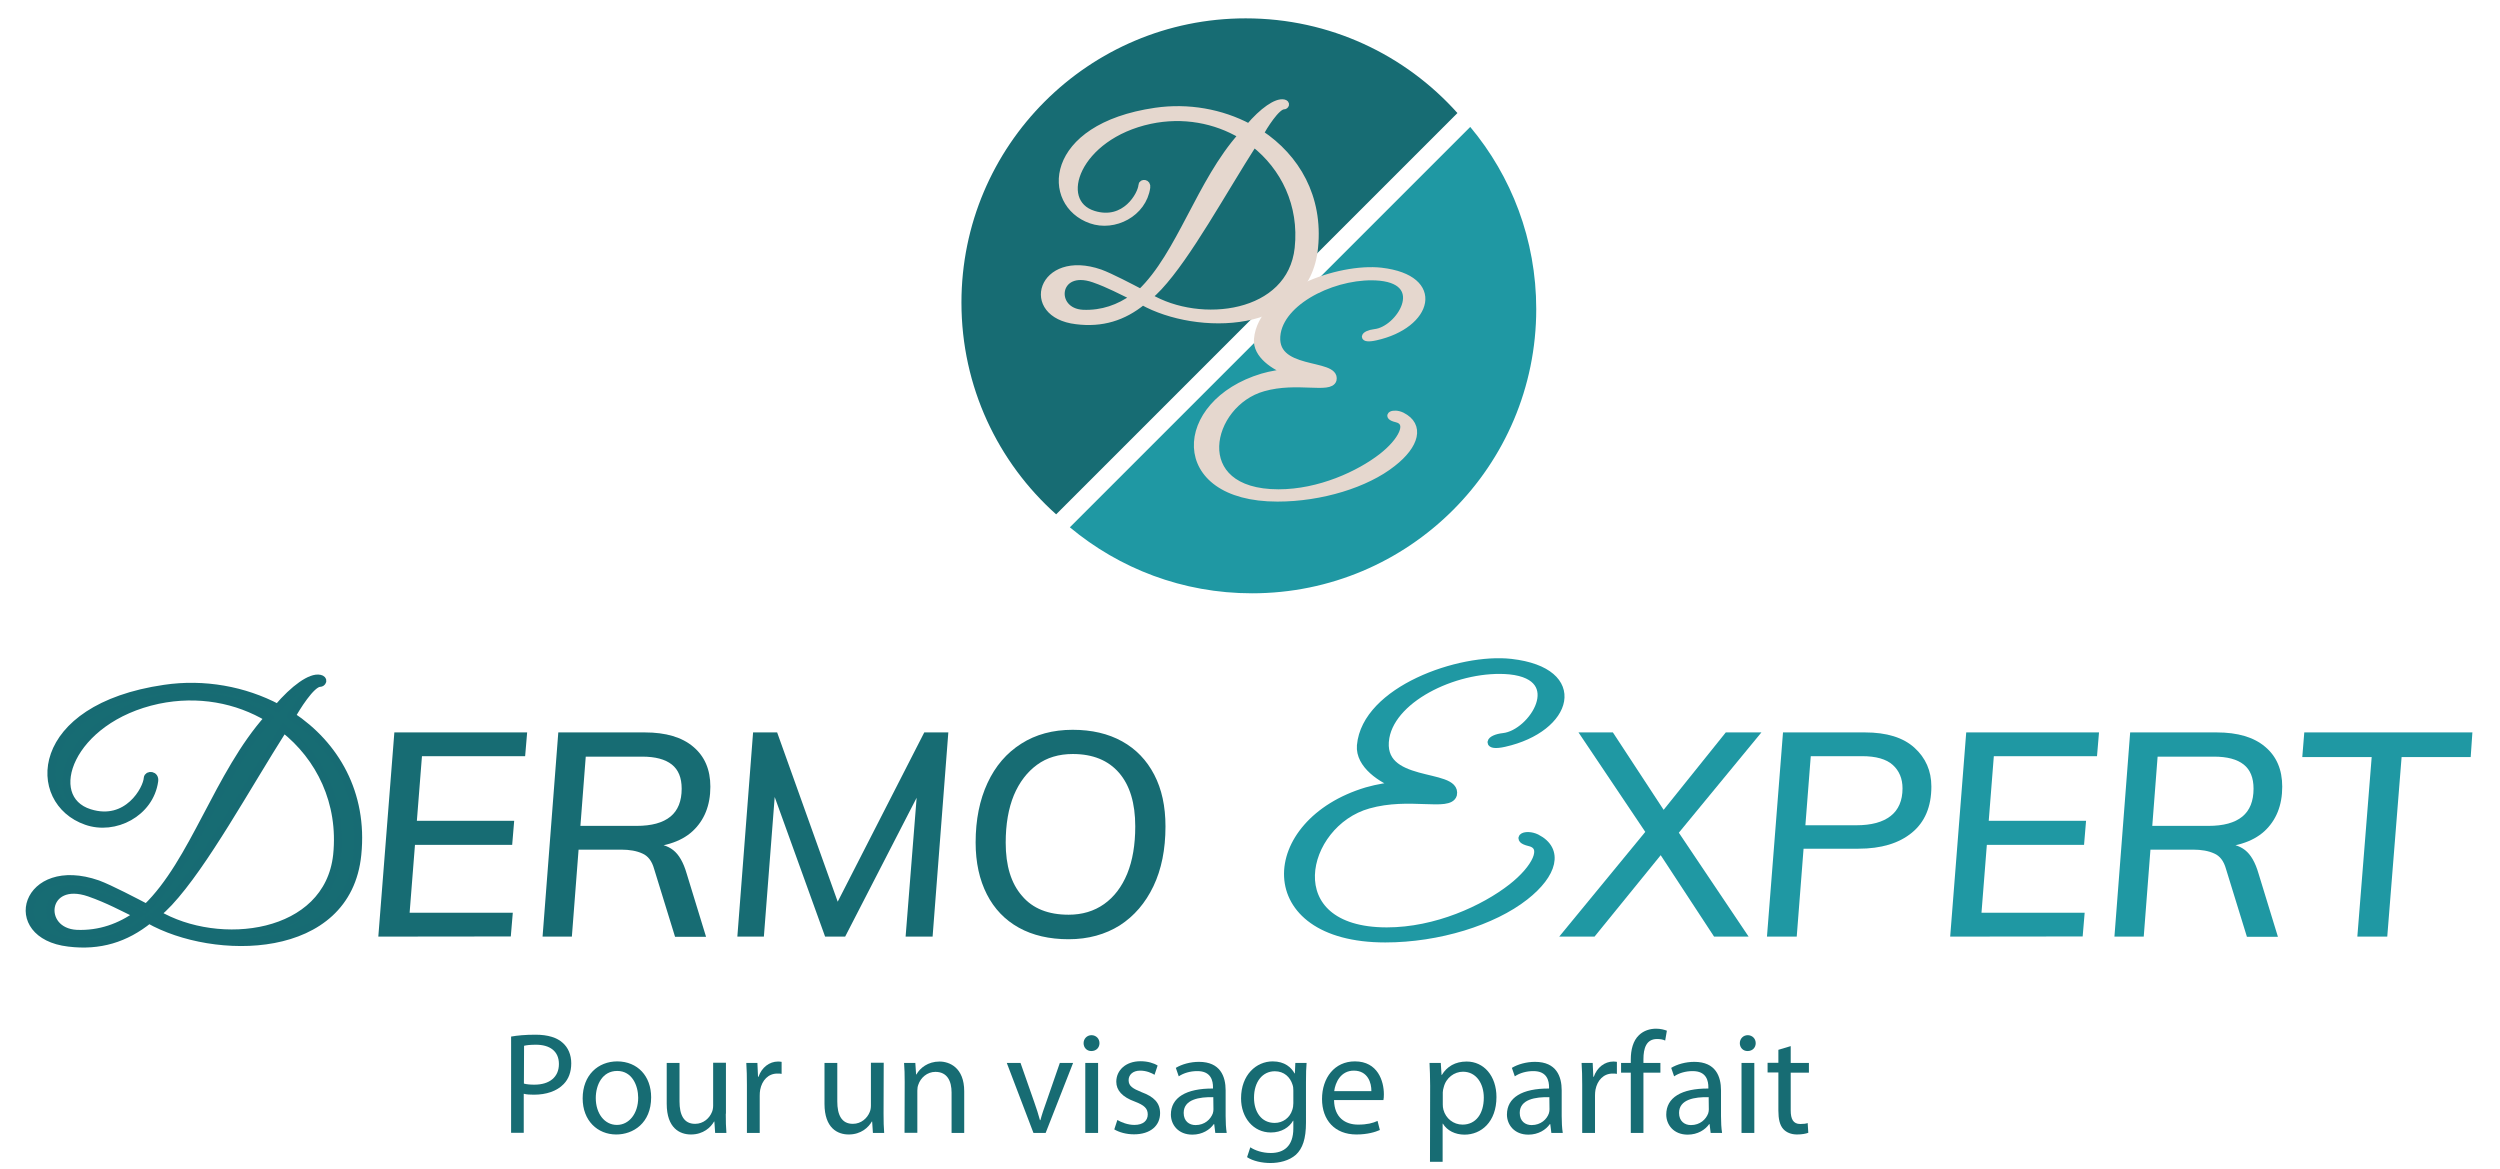 <?xml version="1.0" encoding="utf-8"?>
<!-- Generator: Adobe Illustrator 23.0.1, SVG Export Plug-In . SVG Version: 6.00 Build 0)  -->
<svg version="1.1" id="Calque_1" xmlns="http://www.w3.org/2000/svg" xmlns:xlink="http://www.w3.org/1999/xlink" x="0px" y="0px"
	 viewBox="0 0 1621 758" style="enable-background:new 0 0 1621 758;" xml:space="preserve">
<style type="text/css">
	.st0{fill:#176C73;}
	.st1{fill:none;stroke:#176B73;stroke-width:5.164;stroke-miterlimit:10;}
	.st2{fill:#1F98A3;}
	.st3{fill:none;stroke:#1F98A3;stroke-width:5.164;stroke-miterlimit:10;}
	.st4{fill:#E5D7CE;}
	.st5{fill:none;stroke:#E5D7CE;stroke-width:4.262;stroke-miterlimit:10;}
</style>
<g>
	<path class="st0" d="M245.3,607.3l10.4-132.4h86.1l-1.3,15.4h-66.9l-8,101.5h66.9l-1.3,15.4L245.3,607.3L245.3,607.3z M266.3,547.8
		l1.1-15.6h66l-1.3,15.6H266.3z"/>
	<path class="st0" d="M370.8,607.3h-19L362,474.9h56.2c13.5,0,24,3.1,31.3,9.3c7.4,6.2,11.1,14.8,11.1,25.9
		c0,12.1-3.9,21.8-11.6,28.9c-7.7,7.1-19.6,10.7-35.4,10.7l8.2-2.8c6.1,0,11,1.4,14.7,4.3c3.7,2.9,6.6,7.9,8.7,15.1l12.6,41.1h-20.1
		l-13.6-44.1c-1.4-5-3.9-8.3-7.6-9.9c-3.7-1.7-8.3-2.5-13.8-2.5h-30.3l1.1-15.4h39.2c9.8,0,17.1-2,22-6c4.9-4,7.3-10.1,7.3-18.1
		c0-7.1-2.1-12.3-6.4-15.7c-4.3-3.4-10.7-5.1-19.2-5.1h-36.6L370.8,607.3z"/>
	<path class="st0" d="M478.1,607.3l10.2-132.4h15.6l42.4,118.5h-7.6l60.6-118.5h15.6l-10.2,132.4h-17.5l8.4-105.8l6.3,1.1L548,607.3
		h-13l-37.8-104.7l6.3-1.1l-8.2,105.8L478.1,607.3L478.1,607.3z"/>
	<path class="st0" d="M692.9,609c-12.5,0-23.3-2.5-32.3-7.5c-9-5-15.9-12.2-20.7-21.6c-4.8-9.4-7.3-20.6-7.3-33.6
		c0-14.8,2.6-27.6,7.7-38.6c5.1-11,12.4-19.5,21.9-25.5c9.4-6,20.5-9,33.3-9c12.4,0,23.1,2.5,32.1,7.5c9,5,15.9,12.2,20.8,21.6
		c4.9,9.4,7.3,20.5,7.3,33.6c0,14.9-2.6,27.8-7.8,38.7c-5.2,10.9-12.5,19.4-21.8,25.4C716.7,605.9,705.6,609,692.9,609z
		 M692.9,593.1c8.8,0,16.5-2.3,23-6.9c6.5-4.6,11.5-11.2,15-19.7c3.5-8.6,5.2-18.8,5.2-30.7c0-15-3.5-26.6-10.5-34.7
		c-7-8.1-17-12.2-30-12.2c-9,0-16.8,2.3-23.2,7c-6.4,4.7-11.4,11.2-15,19.7c-3.5,8.5-5.3,18.8-5.3,30.8c0,14.9,3.5,26.4,10.6,34.5
		C669.6,589.1,679.7,593.1,692.9,593.1z"/>
</g>
<g>
	<path class="st0" d="M331.5,672.1c3.9-0.7,9.1-1.2,15.7-1.2c8.1,0,14,1.9,17.7,5.3c3.4,3,5.5,7.6,5.5,13.2c0,5.7-1.7,10.2-4.9,13.5
		c-4.4,4.6-11.3,6.9-19.3,6.9c-2.4,0-4.7-0.1-6.6-0.6v25.3h-8.2V672.1z M339.7,702.6c1.8,0.5,4,0.7,6.8,0.7
		c9.8,0,15.9-4.9,15.9-13.4c0-8.4-6-12.5-14.9-12.5c-3.6,0-6.3,0.3-7.7,0.7L339.7,702.6L339.7,702.6z"/>
	<path class="st0" d="M422.2,711.5c0,16.8-11.7,24.1-22.6,24.1c-12.2,0-21.8-9-21.8-23.4c0-15.1,10-24,22.5-24
		C413.4,688.3,422.2,697.7,422.2,711.5z M386.3,712c0,9.9,5.6,17.4,13.7,17.4c7.9,0,13.8-7.4,13.8-17.6c0-7.7-3.8-17.4-13.6-17.4
		C390.5,694.4,386.3,703.5,386.3,712z"/>
	<path class="st0" d="M470.6,722.1c0,4.8,0.1,8.9,0.4,12.5h-7.3l-0.5-7.4H463c-2.1,3.7-6.9,8.4-15,8.4c-7.1,0-15.7-4-15.7-19.9
		v-26.5h8.3v25c0,8.6,2.7,14.5,10.1,14.5c5.5,0,9.4-3.8,10.9-7.6c0.5-1.1,0.8-2.6,0.8-4.2v-27.8h8.3V722.1z"/>
	<path class="st0" d="M484.3,703.4c0-5.3-0.1-9.9-0.4-14.2h7.2l0.4,9h0.3c2.1-6.1,7.1-9.9,12.7-9.9c0.8,0,1.5,0.1,2.3,0.2v7.8
		c-0.8-0.2-1.7-0.2-2.8-0.2c-5.8,0-9.9,4.3-11.1,10.5c-0.2,1.1-0.3,2.5-0.3,3.8v24.2h-8.3L484.3,703.4L484.3,703.4z"/>
	<path class="st0" d="M572.9,722.1c0,4.8,0.1,8.9,0.4,12.5H566l-0.5-7.4h-0.2c-2.1,3.7-6.9,8.4-15,8.4c-7.1,0-15.7-4-15.7-19.9
		v-26.5h8.3v25c0,8.6,2.7,14.5,10.1,14.5c5.5,0,9.4-3.8,10.9-7.6c0.5-1.1,0.8-2.6,0.8-4.2v-27.8h8.3L572.9,722.1L572.9,722.1z"/>
	<path class="st0" d="M586.6,701.5c0-4.8-0.1-8.5-0.4-12.3h7.3l0.5,7.5h0.2c2.3-4.2,7.5-8.4,15-8.4c6.3,0,16,3.8,16,19.3v27H617
		v-26.2c0-7.3-2.7-13.4-10.5-13.4c-5.3,0-9.6,3.8-11.1,8.4c-0.4,1-0.6,2.4-0.6,3.8v27.3h-8.3L586.6,701.5L586.6,701.5z"/>
	<path class="st0" d="M661.7,689.2l8.9,25.4c1.5,4.2,2.7,8,3.7,11.7h0.3c1-3.8,2.3-7.5,3.8-11.7l8.8-25.4h8.6l-17.8,45.4h-7.9
		l-17.3-45.4H661.7z"/>
	<path class="st0" d="M712.9,676.4c0,2.8-2,5.1-5.3,5.1c-3,0-5-2.3-5-5.1s2.1-5.2,5.2-5.2C710.8,671.3,712.9,673.5,712.9,676.4z
		 M703.7,734.6v-45.4h8.3v45.4H703.7z"/>
	<path class="st0" d="M724.5,726.2c2.5,1.5,6.8,3.2,11,3.2c5.9,0,8.7-2.9,8.7-6.8c0-3.9-2.3-6-8.3-8.3c-8.3-3-12.1-7.4-12.1-12.9
		c0-7.3,6-13.3,15.7-13.3c4.6,0,8.6,1.2,11.1,2.8l-2,6c-1.8-1.1-5.1-2.7-9.3-2.7c-4.9,0-7.5,2.8-7.5,6.2c0,3.8,2.6,5.4,8.5,7.8
		c7.8,2.9,11.9,6.8,11.9,13.6c0,8.1-6.3,13.7-16.9,13.7c-5,0-9.6-1.3-12.8-3.2L724.5,726.2z"/>
	<path class="st0" d="M794.7,723.7c0,3.9,0.2,7.8,0.7,10.9h-7.4l-0.7-5.7H787c-2.5,3.6-7.4,6.8-13.9,6.8c-9.2,0-13.9-6.5-13.9-13
		c0-11,9.8-17,27.3-16.9v-0.9c0-3.7-1-10.5-10.3-10.4c-4.3,0-8.7,1.2-11.9,3.4l-1.9-5.5c3.8-2.3,9.3-3.9,15-3.9
		c13.9,0,17.3,9.5,17.3,18.5L794.7,723.7L794.7,723.7z M786.7,711.4c-9-0.2-19.2,1.4-19.2,10.2c0,5.4,3.6,7.9,7.7,7.9
		c6,0,9.8-3.8,11.2-7.6c0.3-0.9,0.4-1.9,0.4-2.6L786.7,711.4L786.7,711.4z"/>
	<path class="st0" d="M846.8,727.9c0,10.5-2.2,16.8-6.5,20.8c-4.5,4-10.9,5.4-16.6,5.4c-5.4,0-11.4-1.3-15.1-3.8l2.1-6.4
		c3,2,7.7,3.7,13.3,3.7c8.4,0,14.6-4.4,14.6-15.9v-5h-0.2c-2.4,4.2-7.4,7.6-14.4,7.6c-11.3,0-19.3-9.6-19.3-22.1
		c0-15.4,10-24,20.5-24c7.9,0,12.1,4,14.2,7.8h0.2l0.3-6.8h7.3c-0.3,3.2-0.4,6.9-0.4,12.4L846.8,727.9L846.8,727.9z M838.6,707.1
		c0-1.4-0.1-2.6-0.5-3.7c-1.5-4.9-5.4-8.8-11.5-8.8c-7.9,0-13.5,6.7-13.5,17.2c0,8.9,4.6,16.3,13.4,16.3c5.2,0,9.8-3.2,11.4-8.4
		c0.5-1.4,0.7-3,0.7-4.4L838.6,707.1L838.6,707.1z"/>
	<path class="st0" d="M865,713.4c0.2,11.2,7.2,15.8,15.6,15.8c5.9,0,9.6-1,12.6-2.4l1.5,5.9c-2.9,1.3-8,2.9-15.2,2.9
		c-14,0-22.3-9.3-22.3-23c0-13.7,8.1-24.4,21.3-24.4c14.9,0,18.8,12.9,18.8,21.3c0,1.7-0.1,2.9-0.3,3.8H865z M889.2,707.5
		c0.1-5.2-2.2-13.3-11.4-13.3c-8.4,0-12,7.6-12.7,13.3H889.2z"/>
	<path class="st0" d="M927.3,704c0-5.8-0.2-10.5-0.4-14.8h7.3l0.5,7.8h0.2c3.3-5.5,8.7-8.7,16.1-8.7c11.1,0,19.3,9.3,19.3,23
		c0,16.3-10,24.4-20.7,24.4c-6,0-11.3-2.6-14-7.1h-0.2v24.7h-8.2L927.3,704L927.3,704z M935.5,716.1c0,1.2,0.1,2.3,0.4,3.4
		c1.5,5.7,6.5,9.7,12.4,9.7c8.7,0,13.8-7.1,13.8-17.5c0-9-4.8-16.8-13.5-16.8c-5.6,0-11,3.9-12.5,10.1c-0.3,1-0.6,2.3-0.6,3.3
		L935.5,716.1L935.5,716.1z"/>
	<path class="st0" d="M1012.6,723.7c0,3.9,0.2,7.8,0.7,10.9h-7.4l-0.7-5.7h-0.3c-2.5,3.6-7.4,6.8-13.9,6.8c-9.2,0-13.9-6.5-13.9-13
		c0-11,9.8-17,27.3-16.9v-0.9c0-3.7-1-10.5-10.3-10.4c-4.3,0-8.7,1.2-11.9,3.4l-1.9-5.5c3.8-2.3,9.3-3.9,15-3.9
		c13.9,0,17.3,9.5,17.3,18.5L1012.6,723.7L1012.6,723.7z M1004.6,711.4c-9-0.2-19.2,1.4-19.2,10.2c0,5.4,3.6,7.9,7.7,7.9
		c6,0,9.9-3.8,11.2-7.6c0.3-0.9,0.4-1.9,0.4-2.6L1004.6,711.4L1004.6,711.4z"/>
	<path class="st0" d="M1025.9,703.4c0-5.3-0.1-9.9-0.4-14.2h7.2l0.4,9h0.3c2.1-6.1,7.1-9.9,12.7-9.9c0.8,0,1.5,0.1,2.3,0.2v7.8
		c-0.8-0.2-1.7-0.2-2.8-0.2c-5.8,0-9.9,4.3-11.1,10.5c-0.2,1.1-0.3,2.5-0.3,3.8v24.2h-8.3L1025.9,703.4L1025.9,703.4z"/>
	<path class="st0" d="M1057.4,734.6v-39.1h-6.3v-6.3h6.3V687c0-6.4,1.5-12.2,5.3-15.8c3.1-3,7.2-4.2,11.1-4.2c3,0,5.4,0.7,7,1.3
		l-1.1,6.4c-1.2-0.6-2.8-1-5.3-1c-7,0-8.8,6.1-8.8,13.1v2.4h11v6.3h-11v39.1H1057.4z"/>
	<path class="st0" d="M1115.9,723.7c0,3.9,0.2,7.8,0.7,10.9h-7.4l-0.7-5.7h-0.3c-2.5,3.6-7.4,6.8-13.9,6.8c-9.2,0-13.9-6.5-13.9-13
		c0-11,9.8-17,27.3-16.9v-0.9c0-3.7-1-10.5-10.3-10.4c-4.3,0-8.7,1.2-11.9,3.4l-1.9-5.5c3.8-2.3,9.3-3.9,15-3.9
		c13.9,0,17.3,9.5,17.3,18.5L1115.9,723.7L1115.9,723.7z M1107.9,711.4c-9-0.2-19.2,1.4-19.2,10.2c0,5.4,3.6,7.9,7.7,7.9
		c6,0,9.8-3.8,11.2-7.6c0.3-0.9,0.4-1.9,0.4-2.6L1107.9,711.4L1107.9,711.4z"/>
	<path class="st0" d="M1138.4,676.4c0,2.8-2,5.1-5.3,5.1c-3,0-5-2.3-5-5.1s2.1-5.2,5.2-5.2C1136.3,671.3,1138.4,673.5,1138.4,676.4z
		 M1129.2,734.6v-45.4h8.3v45.4H1129.2z"/>
	<path class="st0" d="M1161.1,678.3v10.9h11.8v6.3h-11.8V720c0,5.6,1.6,8.8,6.2,8.8c2.3,0,3.6-0.2,4.8-0.6l0.4,6.3
		c-1.6,0.6-4.1,1.1-7.3,1.1c-3.8,0-6.9-1.3-8.9-3.5c-2.3-2.5-3.2-6.6-3.2-11.9v-24.8h-7v-6.3h7v-8.4L1161.1,678.3z"/>
</g>
<g>
	<path class="st0" d="M96.6,596.3c-12.9,10.4-27.2,15.6-43,15.6c-17.9,0-29-5-33.2-15c-1-2.4-1.5-5.1-1.5-8.2s1.6-6.5,4.8-10.1
		c5-5.7,12-8.5,20.9-8.5c6,0,12,1.1,18,3.2c6,2.2,16.8,7.3,32.2,15.5c7-6.7,13.9-15.6,20.9-26.7c6.9-11.1,13-21.9,18-32.2
		c5.1-10.3,11.3-21.6,18.6-33.9c7.3-12.2,14.6-22.4,21.8-30.4c-15.6-9.3-32.1-14-49.6-14c-7.2,0-14.6,0.8-22.1,2.3
		c-21.5,4.6-37.9,14-49.2,28.1c-7,8.6-10.4,16.8-10.4,24.6c0,10.6,5.1,17.4,15.2,20.6c3.6,1,6.7,1.5,9.4,1.5c2.6,0,5.6-0.4,8.9-1.3
		c3.3-0.8,6.5-2.8,9.7-5.8c6.1-6.1,9.4-11.8,9.8-17.1c0.1-1.3,0.9-1.7,2.4-1.4c1.5,0.4,2,1.4,1.8,3.2c-1.4,10.2-6.7,17.9-16.1,23.1
		c-5.7,3.1-11.4,4.6-17.1,4.6l-10.8-1.9c-10.6-3.6-17.5-10.3-20.9-20.2c-1.4-3.8-2.1-7.5-2.1-11.3c0-7.6,2.8-15.2,8.5-22.7
		c12.2-16.4,33.9-26.9,65.1-31.5c6.1-0.8,12.2-1.3,18.1-1.3c19.3,0,37.7,4.6,55.3,13.8c5.4-6.3,10.4-11,15-14.3
		c4.6-3.3,8.3-4.9,11.1-4.9c1.5,0,2.4,0.3,2.7,0.9c0.3,0.6,0.2,1.1-0.1,1.5c-0.3,0.4-0.8,0.5-1.4,0.5c-2.4,0-5.4,2.5-9.2,7.5
		c-3.8,5-6.8,9.7-9.2,14c14.9,9.9,26.2,22.5,34,37.9c6.3,12.4,9.4,25.9,9.4,40.5c0,18.1-4.3,32.5-12.9,43.2
		c-7.1,8.8-15.7,14.9-25.9,18.6c-12.1,4.3-24.1,6.5-35.9,6.5C133.8,610.9,113.4,606.1,96.6,596.3z M89.5,593
		c-16.3-7.8-26.6-12.4-30.9-14c-4.3-1.5-8.5-2.3-12.6-2.3c-4.1,0-7.4,1.5-9.8,4.6c-2.4,3.1-3.6,5.8-3.6,8.2c0,2.4,0.6,4.8,1.7,7
		c2.9,6,8.9,9,17.9,9C65.5,605.5,78,601.3,89.5,593z M101.6,592.6c14,8.3,30.5,12.5,49.4,12.5c22,0,39.5-6.3,52.5-18.8
		c10.4-10.1,15.6-24.2,15.6-42.1c0-12.8-2.5-24.8-7.5-36.1c-6.3-14.3-15.5-26.3-27.7-35.9c-4,6.3-11.8,18.9-23.2,37.8
		s-21.2,34.4-29.1,46.2c-7.9,11.8-14.2,20.2-18.8,25.1C108.3,586.4,104.5,590.1,101.6,592.6z"/>
</g>
<path class="st1" d="M89.5,593c-11.5,8.3-24.8,13.1-39.8,12.5c-25.4-1.3-21.9-37.1,8.3-26.7C70.5,583.2,79.5,588.2,89.5,593z
	 M218.6,554.4c-5.8,53.6-76.7,62.1-117,38.2c2.7-2.3,5.2-4.6,7.9-7.5c22.9-24.6,50-74.4,74.4-112.8
	C207.5,490.8,222.1,520.2,218.6,554.4z M231.7,554c4-39.6-14.4-70.9-42.7-89.7c2.5-4.6,12.7-21.5,18.4-21.5c1.5,0,2.7-2.1,0-2.7
	c-5.8-1.3-16.7,6.5-27.3,19c-21.7-11.5-47.8-16.3-73.4-12.5c-85.9,12.5-87.2,73-50.7,85.7c18.3,6.5,41.1-5.2,44-25.9
	c0.6-4-4-4-4.2-1.9c-0.4,7.3-13.1,30.4-37.7,22.7c-30.9-9.6-13.3-61.1,44.4-73.4c25.9-5.4,51.3-0.6,71.7,11.7
	c-32.7,36.5-48.4,93.6-79.2,123.2c-6.7-3.5-23.8-12.5-31.7-15.4c-46.9-16.3-61.3,32.9-18.8,37.9c20,2.5,36.9-2.7,52.1-15
	C138.7,620.1,225.2,620.3,231.7,554z"/>
<g>
	<path class="st2" d="M933.4,518.8l-22.3-0.2c-18.4,0-32.7,4.4-43,13.3c-12.1,10.3-18.1,22.2-18.1,35.9c0,6.4,1.5,12.3,4.5,17.6
		c3,5.4,8.3,9.8,16.1,13.2c7.7,3.5,18.1,5.2,31.3,5.2c13.1,0,27-2.8,41.6-8.3c14.6-5.6,26.9-12.2,36.9-20
		c11.4-8.9,17.1-16.7,17.1-23.4c0-3.2-1.7-5.2-5-5.9c-3.3-0.8-5.1-1.6-5.2-2.6c-0.3-1.3,0.8-1.8,3.1-1.7c2.4,0.1,4.3,0.6,5.8,1.5
		c6.3,3.3,9.4,7.6,9.4,12.9c0,7.8-5.4,15.9-16.2,24.4c-10.8,8.5-24.4,15.2-40.8,20.2c-16.4,5-31.8,7.5-46.1,7.5
		c-14.3,0-25.9-1.4-34.8-4.2c-15.7-4.9-25.9-13.8-30.7-26.9c-1.3-3.3-1.9-6.5-1.9-9.6s0.5-6.8,1.7-11.4c1.1-4.5,3.6-9.7,7.5-15.5
		s9.5-11.3,16.9-16.3c7.4-5,15.3-8.7,23.7-11.2c8.4-2.4,16-3.8,22.6-4.1c-7-2.5-12.9-6-17.7-10.4c-4.9-4.4-7.3-9.2-7.3-14.4
		c0-0.4,0-0.8,0-1.3c1-11.3,7.3-21.4,19-30.3c11.7-9,23.9-15.2,36.7-18.6c12.8-3.4,23.8-5.1,33.2-5.1c2.9,0,5.8,0.1,8.6,0.4
		c11.5,1.4,19.8,4.3,24.8,8.7c5,4.4,7.5,8.8,7.5,13.2c0,6.3-3.6,12.3-10.7,18c-7.2,5.8-15.8,9.8-26,12c-2.5,0.6-4.6,0.8-6.2,0.8
		s-2.3-0.4-2.2-1.3c0.6-1.7,2.9-2.7,7.1-3.2c4.2-0.5,8.2-2.1,12.1-4.9c7.8-5.7,12.2-13.1,13.3-22.1c0-0.4,0-0.8,0-1.3
		c0-3.5-1.7-6.7-5-9.6c-4.2-3.9-11.2-5.8-21.1-5.8s-20.1,1.6-30.7,4.7c-10.6,3.1-20.3,8.3-29.2,15.5c-10.6,8.6-15.8,18-15.8,28.2
		c0,4,1.2,7.7,3.6,11c2.4,3.3,6,5.8,10.6,7.4c4.7,1.6,9.3,3,14.1,4.1c10.7,2.2,16.1,5.1,16.1,8.8
		C942.4,517.2,939.4,518.8,933.4,518.8z"/>
</g>
<path class="st3" d="M996.2,543.4c-6.9-3.3-14,0.4-4.4,2.7c11.5,2.7,4,17.3-11.5,29.4c-17.9,14-49,28.4-81.1,28.4
	c-71.7,0-55.5-70.1-11.9-82.2c26.5-7.5,52.3,1.9,54.8-6.5c3.1-14.8-49.4-4.4-43.8-37.1c4.8-26.7,48.2-46.5,80.7-43.4
	c38.2,4,15,41.1-4.2,43.2c-9.4,1-11.3,6.5,0.6,3.8c42.1-9.4,53-46.3,4.4-51.9c-33.2-3.8-94.2,17.7-97.4,53.6
	c-1,12.3,13.3,21.9,25,26.1c-6.7,0.2-14,1.5-21.1,3.5c-68.2,20.4-72.1,95.5,11.9,95.5c34.4,0,69.9-11.1,90.5-27.3
	C1007.2,566.7,1011.4,551.1,996.2,543.4z"/>
<g>
	<path class="st2" d="M1033.9,607.3H1011l55.8-67.9l11.9-14.3l40.3-50.2h23.1l-53.6,65.1l-11.7,14.5L1033.9,607.3z M1111.4,607.3
		l-34.6-52.8l-10-15.1l-43.3-64.5h22.3l32.9,50.2l9.9,14.9l45.2,67.3L1111.4,607.3L1111.4,607.3z"/>
	<path class="st2" d="M1165,607.3h-19.3l10.4-132.4h53.2c14,0,24.7,3.3,32,9.9c7.3,6.6,11,15,11,25.2c0,13-4.2,23-12.6,29.9
		c-8.4,6.9-19.9,10.4-34.7,10.4h-38.3l0.9-15.2h36.1c9.7,0,17.1-2,22.2-6c5.1-4,7.7-10,7.7-17.9c0-6.3-2.1-11.4-6.3-15.2
		c-4.2-3.8-10.9-5.7-19.9-5.7h-33.3L1165,607.3z"/>
	<path class="st2" d="M1264.5,607.3l10.4-132.4h86.1l-1.3,15.4h-66.9l-8,101.5h66.9l-1.3,15.4L1264.5,607.3L1264.5,607.3z
		 M1285.5,547.8l1.1-15.6h66l-1.3,15.6H1285.5z"/>
	<path class="st2" d="M1390,607.3h-19l10.2-132.4h56.2c13.5,0,24,3.1,31.3,9.3c7.4,6.2,11.1,14.8,11.1,25.9
		c0,12.1-3.9,21.8-11.6,28.9c-7.8,7.1-19.6,10.7-35.4,10.7l8.2-2.8c6.1,0,11,1.4,14.7,4.3c3.7,2.9,6.6,7.9,8.7,15.1l12.6,41.1h-20.1
		l-13.6-44.1c-1.4-5-3.9-8.3-7.6-9.9c-3.7-1.7-8.3-2.5-13.8-2.5h-30.3l1.1-15.4h39.2c9.8,0,17.1-2,22-6c4.9-4,7.3-10.1,7.3-18.1
		c0-7.1-2.1-12.3-6.4-15.7c-4.3-3.4-10.7-5.1-19.2-5.1h-36.6L1390,607.3z"/>
	<path class="st2" d="M1528.5,607.3l9.3-116.4h-45l1.3-16h109l-1.1,16h-44.8l-9.3,116.4H1528.5z"/>
</g>
<path class="st0" d="M807.7,11.9c-101.8,0-184.3,82.5-184.3,184.3c0,54.6,23.7,103.6,61.4,137.3L945,73.3
	C911.3,35.6,862.3,11.9,807.7,11.9"/>
<path class="st2" d="M953.3,82.3L693.7,341.9c32,26.7,73.1,42.8,118.1,42.8c101.8,0,184.3-82.5,184.3-184.3
	C996.1,155.4,980,114.2,953.3,82.3"/>
<g>
	<path class="st4" d="M740.9,195.5c-10.7,8.6-22.5,12.9-35.5,12.9c-14.8,0-23.9-4.1-27.4-12.4c-0.8-1.9-1.2-4.2-1.2-6.8
		s1.3-5.4,4-8.3c4.1-4.7,9.9-7.1,17.2-7.1c4.9,0,9.9,0.9,14.9,2.7c5,1.8,13.9,6.1,26.6,12.8c5.7-5.5,11.5-12.9,17.2-22
		c5.7-9.2,10.7-18,14.9-26.6c4.2-8.6,9.3-17.9,15.3-28c6-10.1,12-18.5,18-25.1C792.1,79.8,778.5,76,764,76c-6,0-12.1,0.6-18.2,1.9
		c-17.8,3.8-31.3,11.5-40.6,23.2c-5.7,7.1-8.6,13.9-8.6,20.3c0,8.7,4.2,14.4,12.6,17c3,0.8,5.6,1.2,7.7,1.2c2.2,0,4.6-0.3,7.3-1
		c2.7-0.7,5.4-2.3,8-4.8c5-5,7.7-9.8,8.1-14.1c0.1-1,0.8-1.4,2-1.1c1.2,0.3,1.7,1.2,1.5,2.7c-1.1,8.4-5.6,14.8-13.3,19.1
		c-4.7,2.5-9.4,3.8-14.1,3.8l-9-1.6c-8.7-3-14.5-8.6-17.2-16.7c-1.1-3.1-1.7-6.2-1.7-9.3c0-6.3,2.3-12.6,7.1-18.8
		c10.1-13.5,28-22.2,53.7-26c5.1-0.7,10-1,15-1c16,0,31.2,3.8,45.6,11.4c4.5-5.2,8.6-9.1,12.4-11.8c3.8-2.7,6.8-4,9.1-4
		c1.3,0,2,0.3,2.2,0.8c0.2,0.5,0.2,0.9-0.1,1.2c-0.3,0.3-0.7,0.4-1.1,0.4c-2,0-4.5,2.1-7.6,6.2c-3.1,4.1-5.6,8-7.6,11.5
		c12.3,8.2,21.6,18.6,28.1,31.3c5.2,10.2,7.7,21.3,7.7,33.4c0,14.9-3.6,26.8-10.7,35.6c-5.9,7.2-13,12.3-21.4,15.3
		c-10,3.6-19.9,5.3-29.6,5.3C771.6,207.5,754.8,203.5,740.9,195.5z M735.1,192.7c-13.4-6.4-21.9-10.3-25.5-11.5
		c-3.6-1.3-7-1.9-10.4-1.9s-6.1,1.3-8.1,3.8c-2,2.5-3,4.8-3,6.8c0,2,0.5,3.9,1.4,5.8c2.4,4.9,7.3,7.4,14.8,7.4
		C715.3,203.1,725.5,199.6,735.1,192.7z M745.1,192.4c11.6,6.9,25.2,10.3,40.8,10.3c18.1,0,32.6-5.2,43.4-15.5
		c8.6-8.4,12.9-20,12.9-34.8c0-10.6-2.1-20.5-6.2-29.8c-5.2-11.8-12.8-21.7-22.9-29.6c-3.3,5.2-9.7,15.6-19.2,31.2
		c-9.5,15.7-17.5,28.4-24,38.1c-6.5,9.8-11.7,16.7-15.5,20.7C750.6,187.2,747.5,190.3,745.1,192.4z"/>
</g>
<path class="st5" d="M735.1,192.7c-9.5,6.9-20.5,10.8-32.9,10.3c-21-1-18.1-30.6,6.9-22C719.4,184.6,726.8,188.8,735.1,192.7z
	 M841.6,160.9c-4.8,44.2-63.4,51.3-96.6,31.5c2.2-1.9,4.3-3.8,6.5-6.2c18.9-20.3,41.3-61.5,61.5-93.1
	C832.5,108.4,844.6,132.6,841.6,160.9z M852.5,160.5c3.3-32.7-11.9-58.5-35.3-74c2.1-3.8,10.5-17.7,15.2-17.7c1.2,0,2.2-1.7,0-2.2
	c-4.8-1-13.8,5.3-22.6,15.7c-17.9-9.5-39.4-13.4-60.6-10.3c-70.9,10.3-72,60.3-41.8,70.8c15.1,5.3,33.9-4.3,36.3-21.3
	c0.5-3.3-3.3-3.3-3.4-1.5c-0.3,6-10.8,25.1-31.2,18.8c-25.5-7.9-11-50.4,36.7-60.6c21.3-4.5,42.3-0.5,59.2,9.6
	c-27,30.1-39.9,77.3-65.4,101.7c-5.5-2.9-19.6-10.3-26.2-12.7c-38.7-13.4-50.6,27.2-15.5,31.3c16.5,2.1,30.5-2.2,43-12.4
	C775.7,215.1,847.1,215.3,852.5,160.5z"/>
<g>
	<path class="st4" d="M857.2,249.1l-18.4-0.2c-15.2,0-27,3.7-35.5,11c-10,8.5-15,18.4-15,29.6c0,5.3,1.2,10.1,3.7,14.5
		c2.5,4.4,6.9,8.1,13.3,10.9c6.4,2.9,15,4.3,25.8,4.3c10.9,0,22.3-2.3,34.3-6.9c12-4.6,22.2-10.1,30.5-16.5
		c9.4-7.3,14.1-13.8,14.1-19.3c0-2.6-1.4-4.3-4.1-4.9c-2.8-0.6-4.2-1.3-4.3-2.2c-0.2-1,0.6-1.5,2.6-1.4c1.9,0.1,3.6,0.5,4.8,1.2
		c5.2,2.8,7.7,6.3,7.7,10.7c0,6.4-4.4,13.1-13.3,20.1s-20.1,12.6-33.7,16.7c-13.5,4.1-26.2,6.2-38,6.2c-11.8,0-21.4-1.1-28.8-3.4
		c-13-4-21.4-11.4-25.3-22.2c-1-2.8-1.5-5.4-1.5-7.9c0-2.5,0.5-5.7,1.4-9.4c0.9-3.7,3-8,6.2-12.8c3.2-4.8,7.9-9.3,13.9-13.4
		c6.1-4.1,12.6-7.2,19.5-9.2c6.9-2,13.2-3.1,18.7-3.4c-5.7-2.1-10.6-4.9-14.6-8.6c-4-3.7-6-7.6-6-11.9c0-0.3,0-0.7,0-1
		c0.8-9.3,6-17.6,15.7-25c9.6-7.4,19.7-12.5,30.3-15.3c10.6-2.8,19.7-4.2,27.4-4.2c2.4,0,4.8,0.1,7.1,0.3c9.5,1.1,16.4,3.5,20.5,7.1
		c4.1,3.6,6.2,7.3,6.2,10.9c0,5.2-3,10.1-8.9,14.9c-5.9,4.8-13.1,8.1-21.4,9.9c-2.1,0.5-3.8,0.7-5.1,0.7c-1.3,0-1.9-0.3-1.8-1
		c0.5-1.4,2.4-2.3,5.9-2.7c3.4-0.4,6.8-1.7,10-4c6.4-4.7,10.1-10.8,11-18.3c0-0.3,0-0.7,0-1c0-2.9-1.4-5.5-4.1-7.9
		c-3.4-3.2-9.2-4.8-17.4-4.8s-16.6,1.3-25.3,3.9c-8.7,2.6-16.8,6.9-24.1,12.8c-8.7,7.1-13.1,14.9-13.1,23.2c0,3.3,1,6.4,3,9.1
		c2,2.8,4.9,4.8,8.8,6.1c3.8,1.3,7.7,2.4,11.6,3.4c8.8,1.8,13.3,4.2,13.3,7.2C864.6,247.8,862.2,249.1,857.2,249.1z"/>
</g>
<path class="st5" d="M909.1,269.5c-5.7-2.8-11.5,0.3-3.6,2.2c9.5,2.2,3.3,14.3-9.5,24.3c-14.8,11.5-40.5,23.4-67,23.4
	c-59.2,0-45.8-57.8-9.8-67.8c21.9-6.2,43.2,1.6,45.3-5.3c2.6-12.2-40.8-3.6-36.2-30.6c4-22,39.8-38.4,66.6-35.8
	c31.5,3.3,12.4,33.9-3.4,35.6c-7.7,0.9-9.3,5.3,0.5,3.1c34.8-7.7,43.7-38.2,3.6-42.9c-27.4-3.1-77.8,14.6-80.4,44.2
	c-0.9,10.2,11,18.1,20.7,21.5c-5.5,0.2-11.5,1.2-17.4,2.9c-56.3,16.9-59.6,78.8,9.8,78.8c28.4,0,57.7-9.1,74.7-22.6
	C918.2,288.7,921.6,275.8,909.1,269.5z"/>
</svg>
